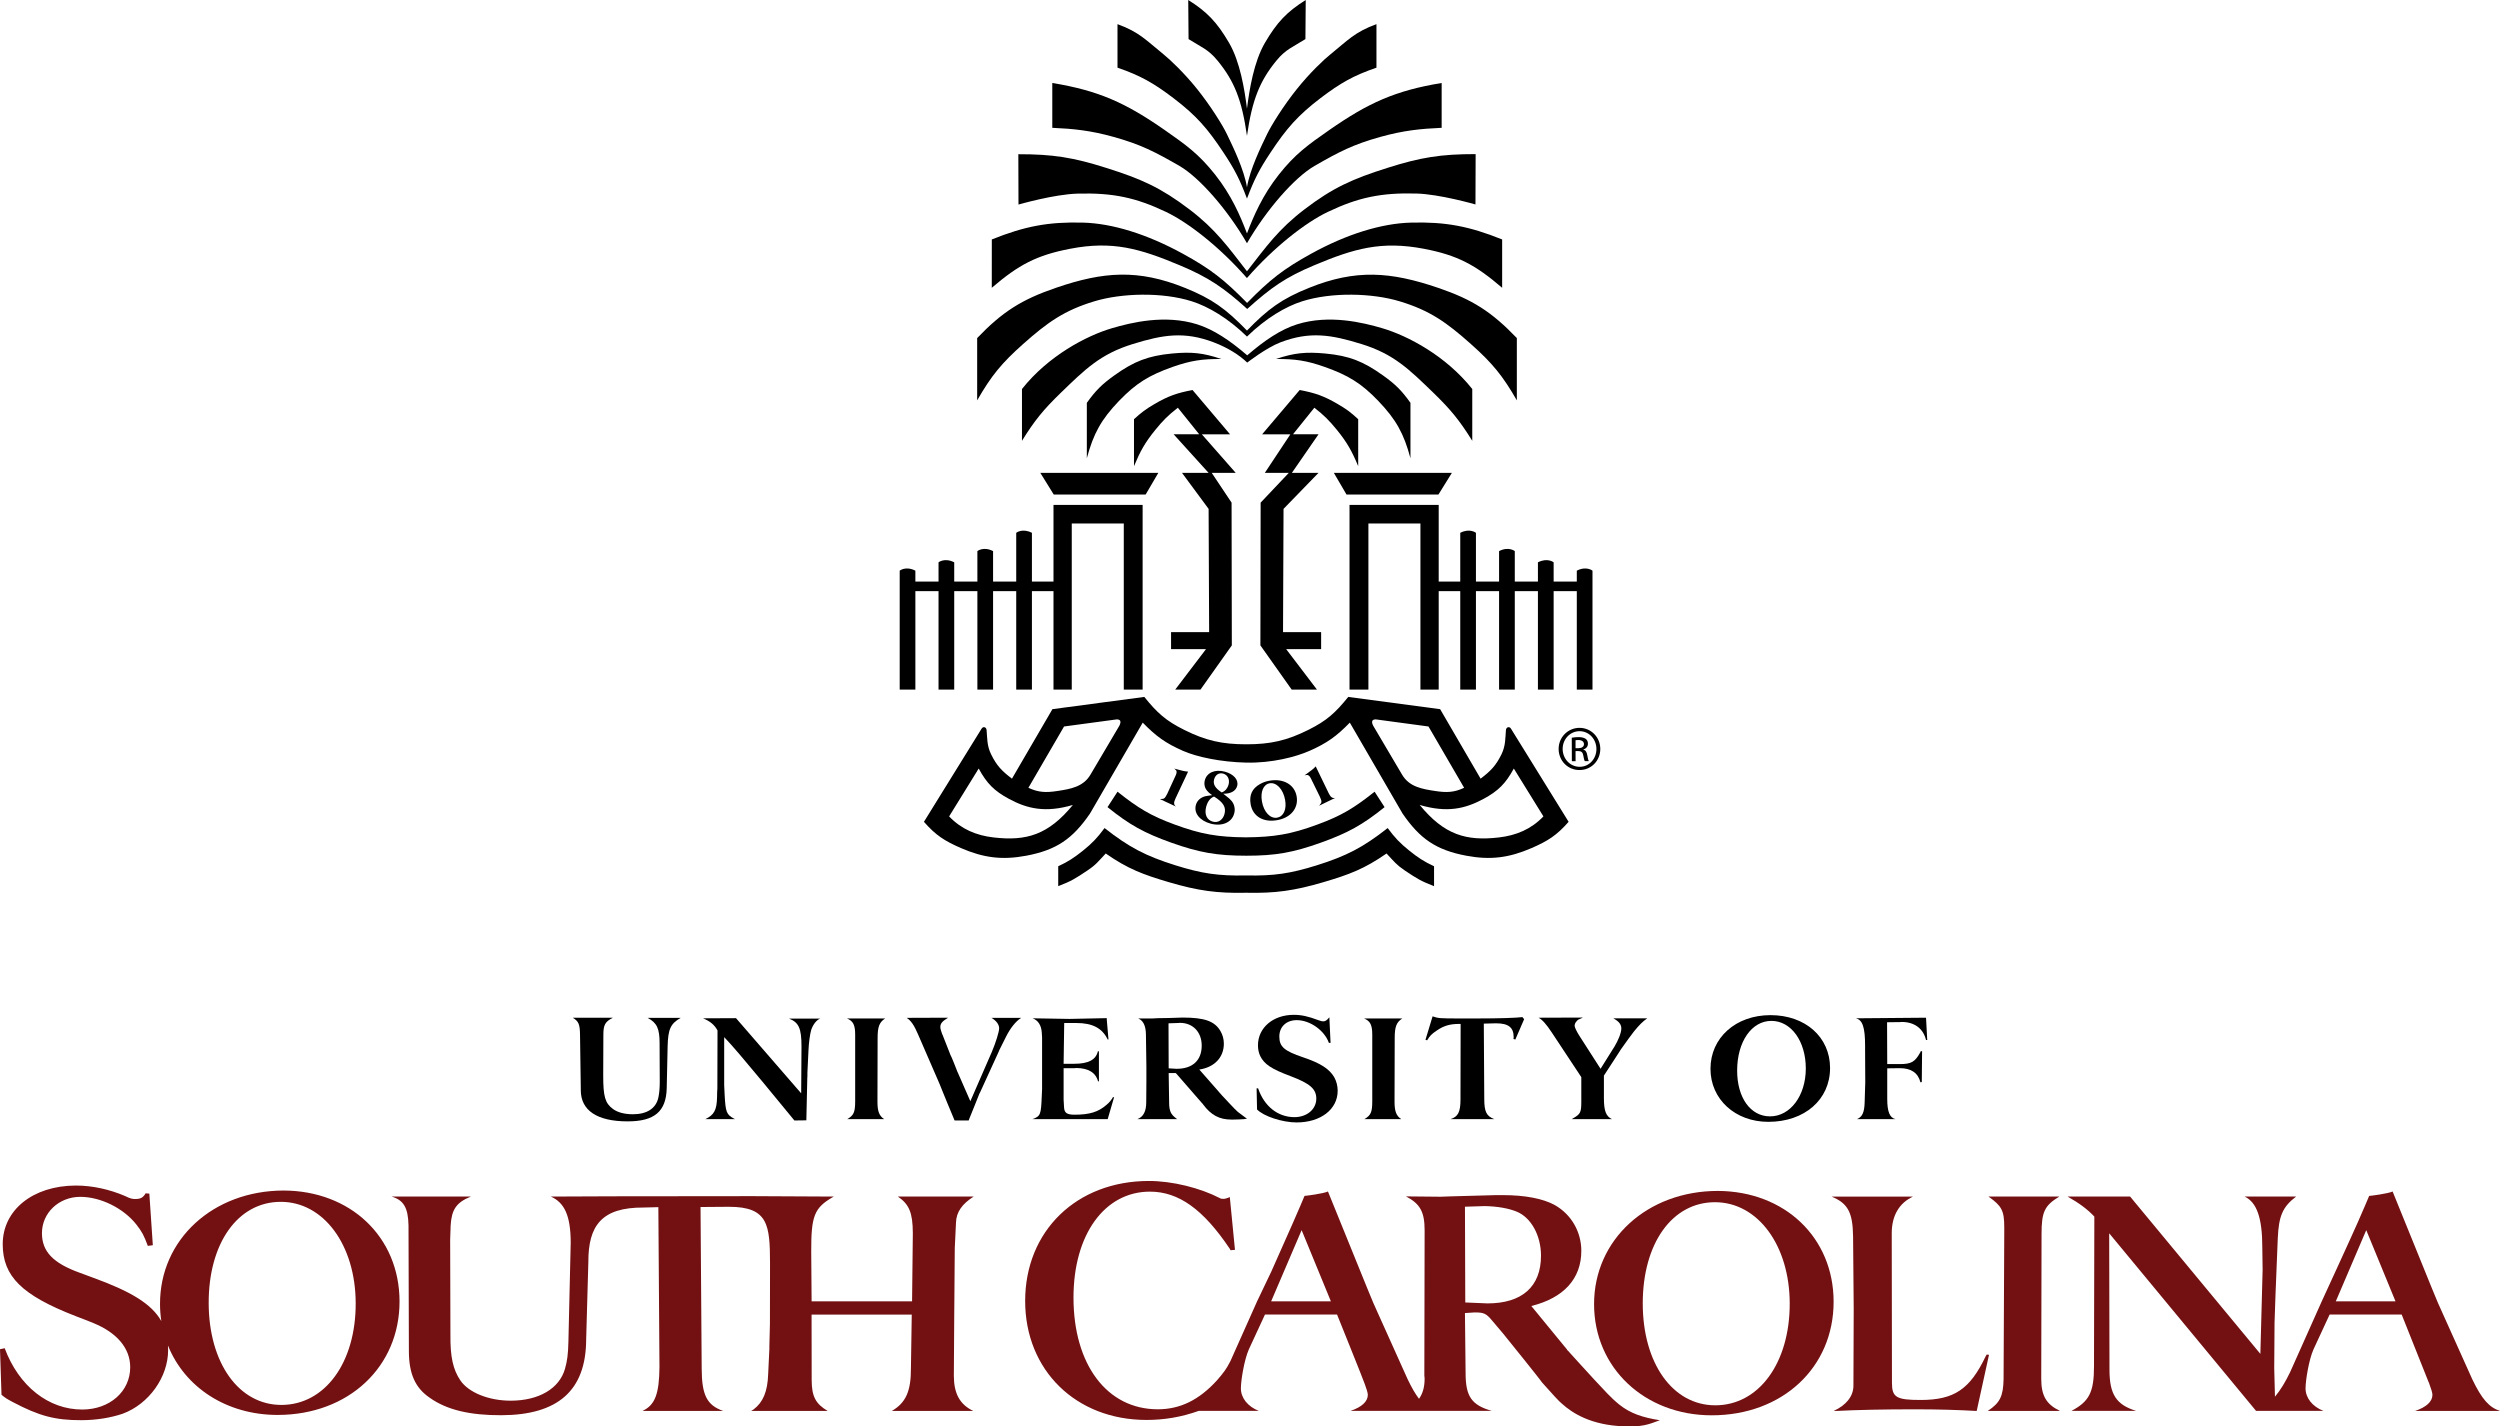 <?xml version="1.0" encoding="utf-8"?>
<!-- Generator: Adobe Illustrator 16.0.4, SVG Export Plug-In . SVG Version: 6.00 Build 0)  -->
<!DOCTYPE svg PUBLIC "-//W3C//DTD SVG 1.1//EN" "http://www.w3.org/Graphics/SVG/1.1/DTD/svg11.dtd">
<svg version="1.1" id="Layer_1" xmlns="http://www.w3.org/2000/svg" xmlns:xlink="http://www.w3.org/1999/xlink" x="0px" y="0px"
	 width="276px" height="157.482px" viewBox="0 0 276 157.482" enable-background="new 0 0 276 157.482" xml:space="preserve">
<g>
	<g>
		<path d="M67.666,112.355c-0.854,0.436-1.054,0.787-1.054,1.857l-0.017,4.435v0.117c0,2.325,0.217,3.028,1.071,3.664
			c0.519,0.386,1.289,0.586,2.208,0.586c1.556,0,2.56-0.652,2.812-1.857c0.1-0.469,0.15-1.037,0.15-1.707v-0.234l-0.017-3.915
			v-0.117c0-1.623-0.284-2.259-1.322-2.812h3.648c-1.121,0.652-1.389,1.238-1.439,3.13l-0.101,4.651
			c-0.067,2.56-1.355,3.647-4.317,3.647c-3.364,0-5.17-1.205-5.17-3.446v-0.218l-0.084-5.906c-0.017-1.155-0.15-1.473-0.803-1.875
			H67.666z"/>
		<path d="M79.163,121.14c0-0.452,0.017-0.77,0.034-0.954c0-0.083,0-0.083,0-0.116l0.017-6.309c-0.334-0.619-0.82-1.021-1.606-1.339
			l3.648-0.017l7.195,8.3l0.034-5.071v-0.116c0-1.991-0.301-2.645-1.372-3.062h3.43c-0.385,0.134-0.803,0.67-0.987,1.255
			c-0.134,0.435-0.268,1.439-0.301,2.276l-0.117,2.442c0,0.033,0,0.033,0,0.084c0,0.066,0,0.167,0,0.301
			c-0.017,0.117-0.017,0.201-0.017,0.269c0,0.116,0,0.116,0,0.133l-0.101,4.468l-1.322,0.017l-0.05-0.066
			c-0.217-0.268-1.389-1.69-3.514-4.268c-1.941-2.342-3.263-3.898-3.966-4.634l-0.218-0.235v4.836v0.452l0.05,1.071
			c0.101,1.924,0.201,2.191,1.038,2.644l0.117,0.05h-3.28C78.845,123.081,79.13,122.545,79.163,121.14z"/>
		<path d="M94.411,121.558v-0.134v-7.128v-0.066c0-1.071-0.217-1.507-0.904-1.791h4.217c-0.652,0.418-0.836,0.92-0.836,2.175v0.102
			l-0.017,6.826v0.101c0,1.054,0.201,1.556,0.736,1.907h-4.066C94.26,123.131,94.411,122.78,94.411,121.558z"/>
		<path d="M105.338,123.583l-0.787-1.89l-0.736-1.808l-0.05-0.134l-2.426-5.59c-0.419-0.97-0.753-1.472-1.239-1.79l4.568-0.017
			c-0.652,0.402-0.854,0.636-0.854,1.038c0,0.167,0.084,0.468,0.201,0.769l0.05,0.102l0.837,2.125c0,0.05,0.017,0.05,0.033,0.084
			c0.084,0.15,0.201,0.435,0.369,0.853c0.083,0.218,0.2,0.519,0.351,0.887c0.017,0.084,0.034,0.084,0.05,0.117l1.422,3.246
			l2.376-5.455c0.418-0.987,0.803-2.208,0.803-2.593c0-0.419-0.301-0.837-0.854-1.155h3.28c-0.619,0.402-1.205,1.155-1.673,2.092
			l-0.736,1.473l-0.083,0.201l-2.042,4.467l-0.067,0.118l-0.569,1.422l-0.569,1.405l-0.05,0.15h-1.556L105.338,123.583z"/>
		<path d="M115.013,120.956l0.033-0.719v-0.452v-5.138v-0.1l-0.033-0.553c-0.05-0.803-0.418-1.371-1.021-1.572h0.201l3.865,0.066
			l3.982-0.083l0.134-0.018l0.201,2.36l-0.084,0.017c-0.602-1.256-1.673-1.824-3.464-1.824h-1.338l-0.067,4.501h1.138h0.034
			c1.556,0,2.393-0.435,2.61-1.372h0.117v3.313h-0.101c-0.234-0.954-1.071-1.473-2.41-1.473l-0.167,0.017h-1.221v3.33v0.15
			l0.05,0.854c0.033,0.603,0.318,0.803,1.154,0.803c1.674,0,2.627-0.301,3.531-1.087c0.351-0.302,0.468-0.452,0.719-0.854
			l0.117,0.018l-0.703,2.409h-8.3C114.879,123.214,114.929,123.081,115.013,120.956z"/>
		<path d="M126.544,121.693l0.017-2.193v-0.2v-0.753v-0.687c0-0.083,0-0.134,0-0.15l-0.05-3.53c-0.017-0.937-0.301-1.522-0.853-1.74
			h1.038c0,0,0.05,0,0.1,0c0.134,0.017,0.485,0,1.021-0.033c0.067,0,0.468,0,1.188-0.018l1.556-0.05
			c2.426,0,3.531,0.401,4.167,1.473c0.251,0.419,0.385,0.904,0.385,1.405c0,1.522-1.037,2.61-2.71,2.861l2.158,2.46l0.083,0.101
			c0.05,0.067,0.385,0.435,1.004,1.088c0.502,0.535,0.836,0.887,1.021,1.037c0.117,0.101,0.435,0.334,0.92,0.687l0.084,0.05
			c-0.285,0.05-0.352,0.066-0.854,0.083l-0.686,0.018c-0.067,0-0.118,0-0.184,0c-1.322,0-2.242-0.485-3.129-1.674
			c-0.033-0.083-0.067-0.083-0.083-0.1l-2.928-3.364h-0.787l0.05,3.196v0.117c0.017,0.887,0.184,1.238,0.77,1.69l0.118,0.083h-4.384
			C126.227,123.299,126.544,122.696,126.544,121.693z M129.874,117.995h0.034c1.757,0,2.761-0.938,2.761-2.561
			c0-1.489-0.971-2.51-2.393-2.51c-0.05,0-0.117,0-0.167,0.017c-0.067,0-0.117,0-0.134,0l-0.971,0.033l0.017,4.971L129.874,117.995z
			"/>
		<path d="M138.729,120.153h0.167c0.669,1.975,2.174,3.18,4.015,3.18c1.372,0,2.409-0.87,2.409-2.042
			c0-1.07-0.686-1.673-2.861-2.493c-2.107-0.786-2.877-1.305-3.329-2.209c-0.167-0.352-0.251-0.752-0.251-1.188
			c0-1.941,1.673-3.364,3.949-3.364c0.854,0,1.605,0.168,2.71,0.587c0.318,0.116,0.419,0.134,0.536,0.134
			c0.25,0,0.401-0.101,0.687-0.452l0.133,2.827h-0.184c-0.485-1.371-2.075-2.509-3.548-2.509c-1.154,0-1.924,0.735-1.924,1.807
			c0,1.121,0.535,1.59,2.61,2.292c1.941,0.652,2.895,1.272,3.446,2.192c0.252,0.451,0.385,0.971,0.385,1.506
			c0,2.059-1.89,3.497-4.534,3.497c-1.572,0-3.664-0.687-4.367-1.438L138.729,120.153z"/>
		<path d="M151.498,121.558v-0.134v-7.128v-0.066c0-1.071-0.218-1.507-0.903-1.791h4.217c-0.652,0.418-0.837,0.92-0.837,2.175v0.102
			l-0.018,6.826v0.101c0,1.054,0.202,1.556,0.736,1.907h-4.065C151.348,123.131,151.498,122.78,151.498,121.558z"/>
		<path d="M161.238,121.391v-0.234l0.016-8.115h-0.185c-0.986,0-1.689,0.201-2.458,0.736c-0.569,0.384-0.737,0.552-1.055,1.071
			l-0.185-0.051l0.787-2.594c0.619,0.218,0.819,0.234,2.961,0.234h1.875c2.56,0,4.466-0.067,5.085-0.15l0.185,0.233l-0.971,2.243
			l-0.217-0.067c0.033-0.084,0.033-0.117,0.033-0.201c0-1.07-0.585-1.522-1.94-1.522h-0.051l-1.306,0.033l0.051,8.283
			c0,1.455,0.234,1.924,1.104,2.259h-4.819C160.97,123.282,161.238,122.763,161.238,121.391z"/>
		<path d="M173.688,123.45c0.787-0.452,0.888-0.653,0.888-1.791v-2.744l-3.264-4.937c-0.602-0.903-1.02-1.389-1.456-1.623
			l4.887-0.017l-0.167,0.084l-0.269,0.116c-0.116,0.051-0.217,0.151-0.316,0.285c-0.101,0.134-0.151,0.284-0.151,0.419
			c0,0.167,0.185,0.552,0.468,1.021l2.394,3.731l1.456-2.326l0.067-0.101c0.436-0.719,0.77-1.557,0.77-2.024
			c0-0.452-0.268-0.786-0.886-1.121h3.747c-0.485,0.335-0.887,0.736-1.472,1.456c-0.303,0.385-0.788,1.054-1.474,2.024
			c-0.033,0.084-0.05,0.084-0.067,0.117l-1.772,2.728v2.342v0.135c0,1.422,0.234,2.023,0.887,2.325h-4.436
			C173.588,123.516,173.639,123.483,173.688,123.45z"/>
		<path d="M188.837,117.995c0-3.431,2.794-5.924,6.626-5.924c3.849,0,6.576,2.426,6.576,5.84c0,3.497-2.829,5.94-6.811,5.94
			C191.564,123.851,188.837,121.358,188.837,117.995z M199.361,117.961c0-3.013-1.623-5.255-3.798-5.255
			c-2.193,0-3.782,2.31-3.782,5.488c0,2.996,1.473,5.053,3.631,5.053C197.654,123.248,199.361,120.956,199.361,117.961z"/>
		<path d="M205.857,121.709c0.017-0.587,0.05-1.322,0.067-2.192v-0.185l-0.018-3.514v-0.134v-0.251c0-2.008-0.283-2.861-1.037-3.012
			l7.764-0.067l0.134,2.46h-0.134c-0.302-1.255-1.271-1.991-2.693-1.991l-0.185,0.017l-1.422,0.017l0.018,4.619h1.371
			c1.305,0,1.69-0.235,2.293-1.322c0-0.067,0.017-0.051,0.05-0.101h0.134l-0.034,3.413l-0.149,0.017
			c-0.269-1.037-1.021-1.556-2.276-1.556h-0.05l-1.338,0.018v3.263v0.116c0,1.389,0.267,2.075,0.902,2.226h-4.233
			C205.606,123.299,205.824,122.796,205.857,121.709z"/>
	</g>
	<g>
		<path fill="#731012" d="M189.366,155.146c-4.696,0-8.006-4.627-8.006-11.251c0-6.615,3.235-11.171,7.974-11.171
			c4.728,0,8.251,4.768,8.251,11.209C197.585,150.481,194.171,155.146,189.366,155.146z M188.976,156.25
			c7.794,0,13.455-5.27,13.455-12.531c0-7.081-5.377-12.204-12.776-12.241c-7.797,0-13.669,5.374-13.669,12.492
			C175.985,151.016,181.574,156.25,188.976,156.25z"/>
		<path fill="#731012" d="M202.446,155.764h0.428c1.888-0.104,5.001-0.177,8.562-0.177c2.524,0,4.803,0.072,6.65,0.177h0.144
			l1.356-6.192l-0.252-0.032l-0.106,0.177c-1.746,3.663-3.487,4.839-7.188,4.839c-2.668,0-3.168-0.283-3.168-1.882l-0.024-16.517
			c0-1.954,0.821-3.342,2.353-4.056h-9.002c1.812,0.748,2.345,1.746,2.382,4.414l0.069,7.974c0,0-0.031,8.355-0.031,8.5
			C204.618,154.125,203.837,155.125,202.446,155.764z"/>
		<path fill="#731012" d="M219.452,155.764h7.963c-1.529-0.743-2.062-1.703-2.062-3.556l0.034-15.977
			c0-2.423,0.321-3.134,1.958-4.131h-7.819c1.455,1.034,1.744,1.532,1.744,3.382v0.712l-0.075,16.051
			C221.16,154.127,220.805,154.876,219.452,155.764z"/>
		<path fill="#731012" d="M31.295,131.435c-7.792,0.021-13.65,5.414-13.628,12.535c0.002,0.642,0.051,1.268,0.142,1.877
			c-1.056-1.883-3.345-3.272-7.541-4.792l-1.473-0.545c-2.939-1.059-4.158-2.343-4.164-4.361c-0.005-2.238,1.861-4.008,4.214-4.017
			c2.278-0.005,4.815,1.271,6.219,3.067c0.626,0.808,0.813,1.171,1.257,2.348l0.551-0.075l-0.385-5.695l-0.404-0.037
			c-0.292,0.481-0.551,0.628-1.139,0.631c-0.329,0-0.551-0.037-1.139-0.331c-1.692-0.725-3.607-1.161-5.441-1.155
			c-4.741,0.016-8.075,2.706-8.064,6.492c0.011,3.526,2.107,5.615,8.032,7.915c1.107,0.433,1.73,0.654,1.952,0.765
			c2.61,1.056,4.085,2.778,4.091,4.869c0.011,2.687-2.262,4.679-5.275,4.687c-3.749,0.014-7.027-2.591-8.583-6.77L0,148.955
			l0.166,5.028c0.404,0.332,0.551,0.441,1.251,0.808c2.906,1.535,4.671,2.006,7.575,1.998c1.69-0.006,3.233-0.271,4.554-0.714
			c2.898-1.07,5.021-4.054,5.014-7.029c0-0.174-0.008-0.34-0.019-0.508c1.851,4.617,6.468,7.687,12.15,7.671
			c7.797-0.024,13.439-5.308,13.418-12.564C44.087,136.558,38.699,131.451,31.295,131.435z M31.081,155.104
			c-4.698,0.013-8.021-4.604-8.043-11.225c-0.019-6.621,3.209-11.183,7.941-11.196c4.732-0.016,8.27,4.741,8.289,11.186
			C39.29,150.417,35.886,155.09,31.081,155.104z"/>
		<path fill="#731012" d="M105.362,143.59l0.045-5.797l0.134-2.812c0.035-1.177,0.671-2.057,1.949-2.88h-8.366
			c1.243,0.848,1.645,1.788,1.652,4.032v0.072l-0.083,7.463H89.602l-0.042-5.367v-0.177c-0.014-3.877,0.342-4.775,2.363-5.951
			l0.145-0.072l-8.974-0.046l-15.477,0.017l-6.802,0.029c1.497,0.671,2.182,2.088,2.192,5.077l-0.254,10.926
			c-0.029,1.388-0.134,2.171-0.382,3.027c-0.631,2.173-2.872,3.494-5.968,3.505c-2.455,0.005-4.7-0.912-5.593-2.262
			c-0.786-1.172-1.112-2.557-1.083-5.051l-0.029-10.461l0.053-1.554c0.102-1.78,0.631-2.564,2.235-3.208h-8.754
			c1.318,0.388,1.824,1.216,1.867,3.174l0.042,13.915c0.008,2.457,0.69,4.023,2.294,5.117c1.888,1.348,4.455,1.946,7.906,1.933
			c6.265-0.016,9.351-2.732,9.372-8.354l0.241-8.557c-0.014-4.011,1.455-6.041,6.094-6.017l1.634-0.043l0.123,17.648
			c-0.027,2.953-0.484,4.205-1.872,4.847h8.898c-1.778-0.631-2.353-1.728-2.364-4.646l-0.128-17.864l3.146-0.024
			c4.346,0.003,4.514,2.024,4.527,6.228l-0.011,6.514v0.177l-0.062,2.492v0.286l-0.134,2.81c-0.066,1.885-0.559,3.062-1.591,3.851
			l-0.283,0.179h8.444c-1.318-0.781-1.759-1.588-1.765-3.4l-0.011-7.238h11.06l-0.091,5.923c0.011,2.561-0.577,3.82-2.107,4.716
			h8.989c-1.468-0.709-2.136-1.883-2.144-3.877l0.045-6.842L105.362,143.59z"/>
		<path fill="#731012" d="M266.633,155.764H276c-1.195-0.38-2.011-1.3-3.07-3.513c0,0-3.185-7.072-3.422-7.613
			c-0.503-1.085-0.471-1.037-5.364-13.097c-0.511,0.241-2.452,0.487-2.588,0.487c0,0-0.8,1.903-1.275,2.957
			c-0.749,1.706-3.96,8.683-3.96,8.683l-3.492,7.818c-0.523,1.085-1.048,1.956-1.674,2.713l-0.08-3.162l0.035-5.02l0.104-3.026
			l0.252-6.266c0.109-2.489,0.532-3.483,2.029-4.628h-5.693c1.351,0.642,1.957,2.353,1.957,5.626l0.035,2.457l-0.249,9.289
			l-14.383-17.372l-6.901,0.003c1.315,0.748,2.171,1.388,2.955,2.208l-0.038,16.547c0,2.844-0.532,3.876-2.492,4.908h7.153
			c-2.203-0.674-2.952-1.815-2.952-4.556l-0.032-15.052l16.215,19.607h0.417h1.707h5.315c-1.228-0.479-1.977-1.434-1.977-2.492
			c0-0.85,0.361-3.133,0.875-4.294l1.786-3.853h7.951l2.989,7.499c0,0,0.035,0,0.069,0.172c0.172,0.443,0.34,0.986,0.34,1.189
			C268.542,154.738,267.86,155.352,266.633,155.764z M257.871,143.668l3.363-7.861l3.23,7.861H257.871z"/>
		<path fill="#731012" d="M178.771,155.066c-0.931-0.746-1.634-1.559-2.77-2.767c-0.643-0.711-2.134-2.315-2.886-3.166
			c-0.067-0.074-0.104-0.074-0.143-0.179l-3.914-4.771c3.594-0.891,5.52-3.026,5.52-6.086c0-2.102-1.102-4.021-2.921-5.054
			c-1.28-0.711-3.278-1.102-5.729-1.102c-0.215,0-0.784,0-0.784,0l-5.053,0.139l-1.064,0.038l-3.811-0.038
			c1.564,0.818,2.062,1.709,2.062,3.738l-0.031,16.027l0.031,0.358c0,0.909-0.197,1.631-0.617,2.225
			c-0.409-0.532-0.815-1.238-1.265-2.179c0,0-3.188-7.072-3.426-7.613c-0.5-1.085-0.468-1.037-5.363-13.097
			c-0.511,0.241-2.452,0.487-2.586,0.487c0,0-0.8,1.903-1.272,2.957c-0.749,1.706-2.391,5.385-2.391,5.385l-1.575,3.298
			l-2.949,6.609c-0.439,0.851-0.722,1.246-1.498,2.134c-1.968,2.154-4.051,3.176-6.514,3.176c-5.599,0-9.308-4.919-9.308-12.334
			c0-6.968,3.442-11.695,8.437-11.695c3.182,0,5.906,1.968,8.821,6.315l0.077,0.155l0.492-0.043l-0.569-5.823
			c-0.377,0.149-0.607,0.227-0.794,0.187c-0.112,0-0.19,0-0.305-0.074c-2.193-1.134-5.257-1.894-7.834-1.894
			c-7.987,0-13.661,5.524-13.661,13.247c0,7.646,5.599,13.136,13.396,13.136c1.965,0,3.837-0.311,5.768-1h6.631
			c-1.228-0.479-1.979-1.434-1.979-2.492c0-0.85,0.364-3.133,0.877-4.294l1.784-3.853h7.955c0,0,3.023,7.499,3.059,7.671
			c0.168,0.443,0.34,0.986,0.34,1.189c0,0.752-0.682,1.366-1.912,1.778h5.837h3.532h6.219c-2.203-0.642-2.882-1.567-2.882-4.165
			l-0.072-6.634l1.066-0.07c1.032,0,1.278,0.107,1.958,0.928l1.174,1.386c0,0,4.232,5.235,4.308,5.411
			c1.171,1.315,1.882,2.102,2.203,2.353c1.177,1.064,3.238,2.375,6.872,2.498c1.934,0.069,2.615-0.169,3.937-0.674
			C181.317,156.489,179.973,156.032,178.771,155.066z M140.334,143.668l3.366-7.861l3.23,7.861H140.334z M164.22,143.895
			c-0.177,0-2.454-0.102-2.454-0.102l-0.035-10.572l2.206-0.069c1.428,0.034,2.599,0.248,3.486,0.604
			c1.604,0.643,2.703,2.635,2.703,4.872C170.126,142.05,168.03,143.895,164.22,143.895z"/>
	</g>
	<g>
		<path d="M137.606,94.471c-3.257,0-5.214-0.342-8.311-1.446c-2.952-1.057-4.583-1.946-7.024-3.917l1.102-1.704
			c2.254,1.789,3.639,2.653,6.337,3.635c2.885,1.062,4.744,1.377,7.837,1.403c3.083-0.026,4.969-0.331,7.869-1.403
			c2.698-0.984,4.089-1.846,6.34-3.635l1.102,1.704c-2.443,1.971-4.074,2.858-7.021,3.917
			C142.771,94.119,140.863,94.471,137.606,94.471z"/>
		<g>
			<path d="M128.028,88.207l1.792,0.834c-0.246-0.197-0.257-0.431-0.062-0.853l1.409-3.003c-0.305-0.011-0.666-0.091-1.428-0.305
				l-0.107-0.035c0.032,0.024,0.054,0.046,0.07,0.062c0.225,0.171,0.254,0.334,0.112,0.66c0,0-0.941,2.038-0.958,2.083
				c-0.268,0.514-0.337,0.564-0.714,0.557C128.114,88.214,128.077,88.214,128.028,88.207z"/>
		</g>
		<g>
			<path d="M134.876,87.482l-0.051-0.029c-0.698-0.477-0.925-0.888-0.786-1.412c0.139-0.508,0.532-0.757,0.998-0.637
				c0.502,0.143,0.746,0.643,0.602,1.198C135.516,87.043,135.229,87.375,134.876,87.482z M134.034,87.939
				c1.029,0.645,1.348,1.174,1.15,1.926c-0.177,0.652-0.701,1.008-1.286,0.845c-0.671-0.18-0.958-0.815-0.735-1.65
				C133.32,88.479,133.628,88.081,134.034,87.939z M133.828,87.79l-0.115,0.008c-0.244,0.035-0.444,0.066-0.618,0.099
				c-0.545,0.126-0.941,0.489-1.072,0.981c-0.241,0.894,0.431,1.728,1.647,2.057c1.246,0.326,2.321-0.134,2.583-1.12
				c0.064-0.233,0.081-0.469,0.032-0.698c-0.094-0.511-0.326-0.797-1.102-1.385c-0.03-0.014-0.078-0.054-0.136-0.104
				c0.823,0.016,1.388-0.297,1.537-0.861c0.177-0.666-0.377-1.311-1.369-1.577c-1.077-0.286-1.976,0.099-2.203,0.951
				c-0.112,0.417-0.016,0.848,0.251,1.155C133.435,87.5,133.5,87.559,133.828,87.79z"/>
		</g>
		<g>
			<path d="M140.992,90.271c-0.754,0.131-1.465-0.618-1.671-1.775c-0.192-1.083,0.158-1.898,0.848-2.02
				c0.754-0.136,1.502,0.663,1.708,1.837C142.064,89.362,141.709,90.142,140.992,90.271z M140.997,90.546
				c1.503-0.26,2.38-1.329,2.152-2.629c-0.227-1.297-1.457-1.997-2.991-1.729c-0.37,0.062-0.738,0.189-1.064,0.379
				c-0.859,0.479-1.198,1.215-1.022,2.223C138.307,90.131,139.473,90.819,140.997,90.546z"/>
		</g>
		<g>
			<path d="M145.629,88.953l1.775-0.864c-0.308,0.06-0.5-0.08-0.706-0.497l-1.444-2.986c-0.203,0.232-0.486,0.465-1.134,0.922
				l-0.096,0.062c0.043-0.008,0.069-0.019,0.091-0.011c0.278-0.069,0.425,0.011,0.588,0.318c0,0,0.989,2.019,1.011,2.062
				c0.235,0.529,0.23,0.62-0.011,0.904C145.685,88.888,145.666,88.916,145.629,88.953z"/>
		</g>
		<polygon points="147.257,52.205 160.287,52.205 158.803,54.598 148.655,54.598 		"/>
		<polygon points="148.987,55.742 158.832,55.742 158.832,64.206 174.461,64.206 174.461,65.262 158.832,65.262 158.832,76.131 
			156.816,76.131 156.816,57.793 151.072,57.793 151.072,76.131 148.987,76.131 		"/>
		<path d="M161.212,58.823c1.062-0.545,1.732,0,1.732,0v17.308h-1.732V58.823z"/>
		<path d="M165.498,60.842c1.066-0.548,1.735,0,1.735,0v15.289h-1.735V60.842z"/>
		<path d="M169.787,62.08c1.066-0.543,1.735,0,1.735,0v14.051h-1.735V62.08z"/>
		<path d="M174.079,63.002c1.064-0.548,1.732,0,1.732,0v13.128h-1.732V63.002z"/>
		<path d="M142.602,76.131h2.789l-3.396-4.465h3.858v-1.882h-4.206l0.056-13.604l3.858-3.974h-2.938l2.946-4.266h-2.818l2.354-2.927
			c1.075,0.838,1.631,1.398,2.497,2.455c1.134,1.405,1.65,2.332,2.343,3.999v-5.188c-0.803-0.742-1.305-1.119-2.252-1.668
			c-1.508-0.884-2.486-1.23-4.208-1.554l-4.145,4.891h3.116l-2.821,4.259h2.647l-3.107,3.284l-0.027,15.76L142.602,76.131z"/>
		<polygon points="127.879,52.205 114.853,52.205 116.333,54.598 126.478,54.598 		"/>
		<polygon points="126.146,55.742 116.306,55.742 116.306,64.206 100.673,64.206 100.673,65.262 116.306,65.262 116.306,76.131 
			118.322,76.131 118.322,57.793 124.066,57.793 124.066,76.131 126.146,76.131 		"/>
		<path d="M113.924,58.823c-1.064-0.545-1.733,0-1.733,0v17.308h1.733V58.823z"/>
		<path d="M109.636,60.842c-1.064-0.548-1.733,0-1.733,0v15.289h1.733V60.842z"/>
		<path d="M105.346,62.08c-1.064-0.543-1.732,0-1.732,0v14.051h1.732V62.08z"/>
		<path d="M101.057,63.002c-1.063-0.548-1.73,0-1.73,0v13.128h1.73V63.002z"/>
		<path d="M132.534,76.131h-2.789l3.396-4.465h-3.856v-1.882h4.204l-0.059-13.604l-2.936-3.974h2.936l-3.866-4.266h2.824
			l-2.353-2.927c-1.075,0.838-1.637,1.398-2.495,2.455c-1.139,1.405-1.652,2.332-2.347,3.999v-5.188
			c0.805-0.738,1.308-1.115,2.254-1.668c1.508-0.884,2.487-1.227,4.208-1.554l4.142,4.891h-3.115l3.744,4.259h-2.65l2.19,3.284
			l0.027,15.76L132.534,76.131z"/>
		<g>
			<path d="M140.866,39.634c2.019-0.682,3.305-0.801,5.426-0.607c2.657,0.245,4.225,0.869,6.396,2.424
				c1.358,0.968,2.06,1.664,3.027,3.024v6.119c-0.728-2.728-1.589-4.278-3.54-6.32c-1.896-1.981-3.356-2.854-5.941-3.769
				C144.232,39.801,142.986,39.622,140.866,39.634z"/>
			<path d="M134.831,39.634c-2.014-0.686-3.305-0.805-5.425-0.607c-2.655,0.253-4.225,0.865-6.393,2.424
				c-1.358,0.972-2.056,1.664-3.027,3.024v6.119c0.73-2.728,1.585-4.278,3.54-6.32c1.898-1.977,3.353-2.854,5.936-3.769
				C131.467,39.805,132.71,39.622,134.831,39.634z"/>
			<path d="M137.666,14.996c0.567-3.967,1.407-6.054,3.251-8.305c1.021-1.25,1.818-1.498,3.201-2.375L144.152,0
				c-2.075,1.302-3.168,2.445-4.502,4.724c-1.22,2.088-1.717,5.151-1.984,7.269c-0.268-2.118-0.76-5.181-1.981-7.269
				c-1.337-2.278-2.425-3.421-4.503-4.724l0.035,4.316c1.385,0.877,2.179,1.125,3.198,2.375
				C136.264,8.942,137.104,11.029,137.666,14.996z"/>
			<path d="M137.666,21.924c0.802-2.128,1.358-3.207,2.578-5.05c1.765-2.671,3.006-4.107,5.551-6.051
				c2.183-1.656,3.626-2.48,6.166-3.352V2.666c-2.425,0.881-3.192,1.814-5.059,3.316c-0.76,0.605-2.305,2.072-3.717,3.835
				c-1.484,1.848-2.823,4.008-3.294,4.98c-0.674,1.401-1.902,3.897-2.225,5.885c-0.324-1.988-1.551-4.484-2.222-5.885
				c-0.465-0.972-1.81-3.132-3.292-4.98c-1.417-1.763-2.963-3.23-3.717-3.835c-1.866-1.501-2.636-2.435-5.064-3.316v4.805
				c2.54,0.872,3.983,1.699,6.166,3.352c2.545,1.936,3.789,3.376,5.557,6.051C136.312,18.717,136.866,19.796,137.666,21.924z"/>
			<path d="M137.666,25.773c0.751-1.977,1.728-4.222,3.505-6.478c1.805-2.286,3.201-3.279,5.589-4.945
				c4.302-2.995,7.281-4.347,12.398-5.189v4.95c-2.318,0.103-4.203,0.289-6.775,1.005c-2.984,0.834-4.548,1.639-7.268,3.208
				c-2.198,1.271-5.297,4.812-7.45,8.53c-2.15-3.718-5.252-7.258-7.444-8.53c-2.722-1.569-4.286-2.375-7.273-3.208
				c-2.572-0.717-4.458-0.902-6.776-1.005v-4.95c5.124,0.842,8.097,2.194,12.402,5.189c2.385,1.666,3.781,2.659,5.588,4.945
				C135.943,21.552,136.917,23.796,137.666,25.773z"/>
			<path d="M137.66,30.699c-2.981-3.413-6.466-6.13-8.931-7.304c-3.326-1.584-5.866-2.122-9.749-2.019
				c-2.594,0.065-6.539,1.207-6.539,1.207l-0.016-5.557c3.825-0.004,6.066,0.354,9.722,1.516c3.815,1.203,5.994,2.16,9.176,4.583
				c2.891,2.198,4.225,4.107,6.343,6.824c2.123-2.716,3.455-4.625,6.345-6.832c3.18-2.431,5.358-3.378,9.174-4.587
				c3.658-1.162,5.899-1.52,9.725-1.516l-0.019,5.559c0,0-3.946-1.143-6.54-1.207c-3.882-0.103-6.422,0.437-9.746,2.023
				C144.142,24.557,140.639,27.286,137.66,30.699z"/>
			<path d="M137.676,33.442c2.487-2.54,4.024-3.753,7.07-5.429c3.938-2.175,7.781-3.349,11.012-3.436
				c3.842-0.103,6.443,0.4,10.079,1.858v5.338c-2.957-2.542-4.945-3.601-8.646-4.309c-4.685-0.892-7.701-0.027-12.1,1.821
				c-3.174,1.333-4.772,2.458-7.399,4.823c-2.62-2.365-4.259-3.481-7.452-4.823c-4.398-1.843-7.414-2.725-12.097-1.821
				c-3.698,0.712-5.69,1.768-8.651,4.309l0.004-5.338c3.638-1.458,6.236-1.961,10.081-1.858c3.228,0.087,7.068,1.273,11.011,3.436
				C133.644,29.686,135.189,30.902,137.676,33.442z"/>
			<path d="M137.692,39.229c1.931-1.665,3.704-2.857,5.503-3.424c3.554-1.116,7.305-0.191,9.423,0.435
				c2.812,0.831,7.02,3.048,9.92,6.708v5.719c-1.406-2.262-2.382-3.452-4.291-5.303c-2.693-2.603-4.369-4.278-7.947-5.384
				c-3.329-1.029-5.68-1.428-8.934-0.187c-1.567,0.599-3.674,2.237-3.674,2.237c-0.853-0.822-2.123-1.638-3.701-2.237
				c-3.251-1.234-5.599-0.842-8.93,0.187c-3.575,1.105-5.257,2.781-7.947,5.384c-1.909,1.851-2.889,3.041-4.289,5.303v-5.719
				c2.898-3.66,7.107-5.878,9.918-6.708c2.115-0.625,5.869-1.551,9.42-0.435C133.962,36.372,135.764,37.564,137.692,39.229z"/>
			<path d="M137.666,36.495c2.332-2.401,3.851-3.509,6.864-4.721c5.147-2.07,8.977-1.79,14.229,0c3.807,1.295,5.908,2.643,8.7,5.547
				v6.881c-1.551-2.716-2.728-4.137-5.064-6.213c-2.674-2.385-4.534-3.718-7.877-4.725c-3.021-0.915-7.498-1.032-10.76,0
				c-1.829,0.579-4.005,1.864-6.091,3.894c-2.081-2.03-4.262-3.314-6.091-3.894c-3.262-1.032-7.738-0.915-10.76,0
				c-3.337,1.007-5.198,2.344-7.875,4.725c-2.335,2.076-3.513,3.497-5.062,6.213v-6.881c2.789-2.9,4.892-4.245,8.698-5.547
				c5.249-1.802,9.081-2.074,14.225,0C133.815,32.985,135.333,34.093,137.666,36.495z"/>
		</g>
		<path d="M137.569,98.56c3.198,0.069,5.284-0.209,8.567-1.177c2.823-0.834,4.506-1.463,6.937-3.158
			c0.866,0.917,1.059,1.23,2.026,1.883c1.353,0.901,1.74,1.152,3.22,1.725v-2.198c-1.134-0.529-1.738-0.931-2.712-1.706
			c-1.059-0.85-1.599-1.422-2.409-2.511c-2.711,2.129-4.535,3.081-7.826,4.113c-2.928,0.914-4.72,1.179-7.787,1.12h0.011h-0.048
			h0.011c-3.07,0.059-4.861-0.206-7.792-1.12c-3.286-1.032-5.115-1.984-7.826-4.113c-0.808,1.089-1.345,1.661-2.404,2.511
			c-0.979,0.775-1.58,1.177-2.711,1.706v2.198c1.471-0.572,1.864-0.823,3.214-1.725c0.974-0.652,1.166-0.966,2.032-1.883
			c2.425,1.695,4.113,2.324,6.936,3.158C132.291,98.351,134.371,98.629,137.569,98.56z"/>
		<path d="M137.593,82.171c2.667,0,4.479-0.409,6.851-1.594c2.019-1.003,2.986-1.882,4.403-3.639l10.143,1.353l4.468,7.674
			c1.128-0.86,1.685-1.431,2.31-2.697c0.46-0.949,0.412-1.784,0.487-2.672c0.031-0.32,0.374-0.446,0.556-0.152
			s6.364,10.284,6.364,10.284c-1.311,1.492-2.263,2.102-4.086,2.898c-2.481,1.077-4.549,1.348-7.208,0.845
			c-3.315-0.623-5.112-1.848-7.043-4.663l-5.818-10.03c-1.481,1.517-2.52,2.263-4.461,3.121c-1.519,0.668-4.145,1.355-6.968,1.294
			c-2.832-0.064-5.455-0.626-6.979-1.294c-1.941-0.858-2.973-1.604-4.454-3.121l-5.818,10.03c-1.928,2.815-3.725,4.04-7.043,4.663
			c-2.663,0.503-4.724,0.232-7.21-0.845c-1.821-0.797-2.775-1.406-4.084-2.898c0,0,6.182-9.99,6.364-10.284
			c0.182-0.294,0.529-0.168,0.553,0.152c0.079,0.888,0.028,1.723,0.494,2.672c0.623,1.267,1.176,1.837,2.306,2.697l4.468-7.674
			l10.142-1.353c1.412,1.757,2.385,2.636,4.404,3.639c2.369,1.185,4.19,1.594,6.851,1.594H137.593z M123.152,79.439l-5.68,0.765
			l-3.936,6.768c1.112,0.521,1.942,0.545,3.171,0.358c1.524-0.225,2.896-0.477,3.68-1.808c0,0,3.171-5.375,3.188-5.398
			C124.01,79.257,123.152,79.439,123.152,79.439z M118.445,88.867c-3.044,0.896-5.038,0.412-7.039-0.663
			c-1.645-0.882-2.467-1.717-3.358-3.358l-3.264,5.284c1.34,1.409,2.996,2.104,4.905,2.323
			C113.302,92.875,115.729,92.177,118.445,88.867z M151.603,80.124c0.01,0.023,3.187,5.398,3.187,5.398
			c0.784,1.331,2.155,1.583,3.68,1.808c1.228,0.187,2.064,0.163,3.171-0.358l-3.936-6.768l-5.68-0.765
			C152.024,79.439,151.169,79.257,151.603,80.124z M165.484,92.453c1.909-0.22,3.567-0.914,4.909-2.323l-3.268-5.284
			c-0.891,1.642-1.711,2.477-3.355,3.358c-2.005,1.075-3.991,1.559-7.034,0.663C159.447,92.177,161.875,92.875,165.484,92.453z"/>
		<g>
			<path d="M174.379,80.355c1.272,0,2.288,1.026,2.294,2.32c0,1.315-1.006,2.337-2.289,2.337c-1.273,0.011-2.306-1.005-2.311-2.326
				c-0.006-1.289,1.026-2.326,2.295-2.331H174.379z M174.373,80.723c-1.022,0-1.861,0.877-1.856,1.963
				c0.006,1.102,0.845,1.974,1.878,1.968c1.032,0.011,1.855-0.871,1.851-1.968c-0.006-1.097-0.829-1.968-1.866-1.963H174.373z
				 M173.945,84.034h-0.412l-0.011-2.588c0.22-0.032,0.423-0.07,0.738-0.07c0.391,0,0.652,0.086,0.808,0.198
				c0.149,0.112,0.24,0.294,0.24,0.535c0,0.337-0.229,0.551-0.508,0.636v0.017c0.225,0.043,0.385,0.246,0.438,0.631
				c0.059,0.401,0.123,0.562,0.166,0.637h-0.438c-0.059-0.075-0.123-0.315-0.177-0.652c-0.059-0.337-0.225-0.46-0.556-0.46
				l-0.294,0.005L173.945,84.034z M173.94,82.601h0.305c0.337-0.006,0.625-0.129,0.625-0.449c0-0.225-0.165-0.455-0.631-0.455
				c-0.134,0-0.229,0.016-0.299,0.026V82.601z"/>
		</g>
	</g>
</g>
</svg>
